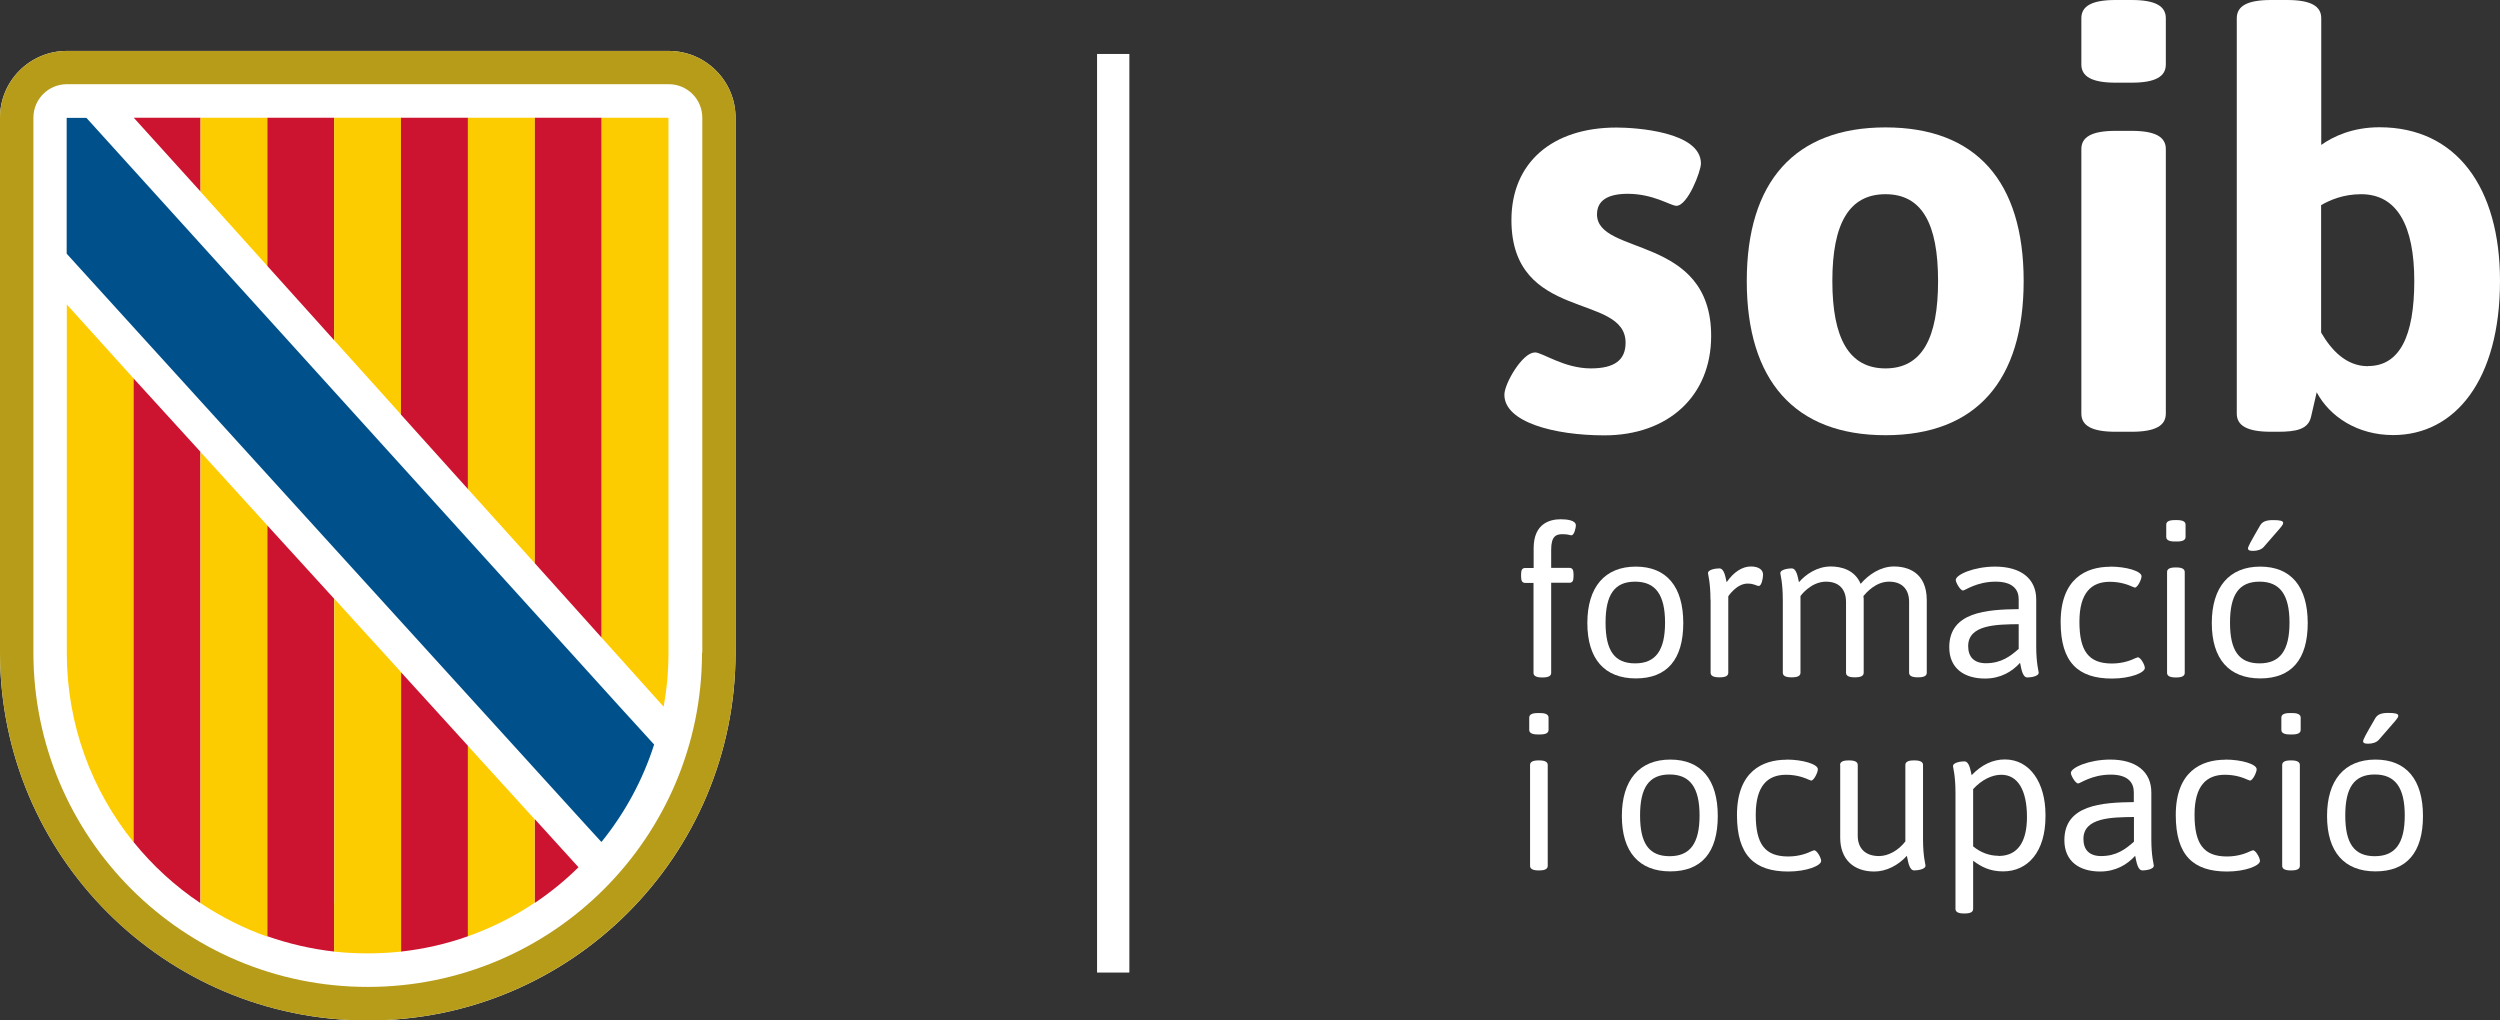 <?xml version="1.0" encoding="UTF-8"?>
<svg id="Capa_2" data-name="Capa 2" xmlns="http://www.w3.org/2000/svg" viewBox="0 0 181.12 73.92">
  <rect x="0" y="0" width="181.12" height="73.92" fill="#333333" stroke="none"/>
  <defs>
    <style>
      .cls-1 {
        fill: #cc132f;
      }

      .cls-2 {
        fill: #00518b;
      }

      .cls-3 {
        fill: #fff;
      }

      .cls-4 {
        fill: #fdcc00;
      }

      .cls-5 {
        fill: #b79c19;
      }
    </style>
  </defs>
  <g id="Capa_1-2" data-name="Capa 1">
    <rect class="cls-3" x="79.48" y="3.91" width="2.34" height="66.55"/>
    <g>
      <g>
        <path class="cls-3" d="M111.11,42.23h-.61c-.21,0-.3-.14-.3-.45v-.18c0-.32.09-.45.3-.45h.61v-1.44c0-1.8,1.2-2.09,1.95-2.09.41,0,1.11.05,1.11.45,0,.12-.11.71-.32.71-.14,0-.21-.08-.65-.08s-.82.12-.82,1.12v1.32h1.32c.21,0,.3.14.3.45v.18c0,.32-.09.45-.3.45h-1.32v6.53c0,.21-.18.33-.61.33h-.06c-.42,0-.61-.12-.61-.33v-6.53Z"/>
        <path class="cls-3" d="M118.51,41.05c2.23,0,3.44,1.45,3.44,4.09s-1.18,4.01-3.44,4.01-3.51-1.41-3.51-4.01,1.26-4.09,3.51-4.09ZM120.63,45.11c0-2.01-.68-2.97-2.17-2.97s-2.14.94-2.14,2.97.65,2.95,2.14,2.95,2.17-.94,2.17-2.95Z"/>
        <path class="cls-3" d="M123.92,43.44c0-1.24-.18-1.83-.18-1.91,0-.29.62-.35.82-.35.36,0,.44.61.53,1,.51-.73,1.12-1.14,1.76-1.14.59,0,.88.26.88.59,0,.29-.12.82-.3.82-.2,0-.32-.17-.83-.17-.79,0-1.39.92-1.39.92v5.54c0,.21-.18.33-.61.33h-.06c-.42,0-.61-.12-.61-.33v-5.31Z"/>
        <path class="cls-3" d="M129.16,43.44c0-1.24-.18-1.83-.18-1.91,0-.29.62-.35.82-.35.36,0,.44.61.53,1,.5-.58,1.33-1.14,2.3-1.14.74,0,1.74.23,2.17,1.26.58-.68,1.45-1.26,2.41-1.26s2.38.39,2.38,2.45v5.25c0,.21-.18.33-.61.33h-.06c-.42,0-.61-.12-.61-.33v-5.13c0-.89-.48-1.47-1.45-1.47s-1.64.79-1.86,1.04c.02.11.02.21.02.32v5.24c0,.21-.18.33-.61.33h-.06c-.42,0-.61-.12-.61-.33v-5.13c0-.89-.48-1.47-1.45-1.47-1.11,0-1.85,1.04-1.85,1.04v5.56c0,.21-.18.33-.61.33h-.06c-.42,0-.61-.12-.61-.33v-5.31Z"/>
        <path class="cls-3" d="M146.25,44.12v-.71c0-.68-.41-1.27-1.67-1.27-1.38,0-2.21.64-2.36.64-.21,0-.53-.59-.53-.76,0-.39,1.33-.97,2.85-.97,1.88,0,2.98.88,2.98,2.38v3.39c0,1.24.18,1.83.18,1.91,0,.29-.62.35-.82.35-.36,0-.44-.64-.53-1.06-.58.64-1.41,1.14-2.54,1.14-1.47,0-2.59-.71-2.59-2.27,0-2.56,2.71-2.73,5.03-2.76ZM143.87,48.05c1.11,0,1.77-.5,2.38-1.04v-1.79c-1.57.02-3.66.02-3.66,1.59,0,.8.44,1.24,1.29,1.24Z"/>
        <path class="cls-3" d="M152.88,41.05c1.17,0,2.27.33,2.27.7,0,.24-.29.82-.48.82-.03,0-.08-.03-.17-.06-.27-.12-.83-.36-1.65-.36-1.33,0-2.2.79-2.2,2.89s.64,3.03,2.35,3.03c.85,0,1.44-.26,1.71-.39.09-.03.15-.06.17-.06.21,0,.51.56.51.77,0,.35-1.06.77-2.38.77-2.45,0-3.72-1.17-3.72-4.09,0-3.16,1.85-4.01,3.59-4.01Z"/>
        <path class="cls-3" d="M156.94,38.9v-.89c0-.21.18-.33.61-.33h.18c.42,0,.61.12.61.33v.89c0,.21-.18.33-.61.33h-.18c-.42,0-.61-.12-.61-.33ZM157,41.44c0-.21.18-.33.61-.33h.06c.42,0,.61.12.61.33v7.31c0,.21-.18.33-.61.33h-.06c-.42,0-.61-.12-.61-.33v-7.31Z"/>
        <path class="cls-3" d="M163.75,41.05c2.23,0,3.44,1.45,3.44,4.09s-1.18,4.01-3.44,4.01-3.51-1.41-3.51-4.01,1.26-4.09,3.51-4.09ZM165.87,45.11c0-2.01-.68-2.97-2.17-2.97s-2.14.94-2.14,2.97.65,2.95,2.14,2.95,2.17-.94,2.17-2.95ZM162.86,39.75c0-.15.18-.47.88-1.68.17-.29.45-.39.94-.39s.73.05.73.2c0,.17-.15.3-1.42,1.76-.17.18-.45.27-.77.27-.24,0-.35-.05-.35-.15Z"/>
        <path class="cls-3" d="M110.79,52.88v-.89c0-.21.18-.33.61-.33h.18c.42,0,.61.12.61.33v.89c0,.21-.18.33-.61.33h-.18c-.42,0-.61-.12-.61-.33ZM110.85,55.42c0-.21.18-.33.61-.33h.06c.42,0,.61.12.61.33v7.31c0,.21-.18.33-.61.33h-.06c-.42,0-.61-.12-.61-.33v-7.31Z"/>
        <path class="cls-3" d="M121.01,55.03c2.23,0,3.44,1.45,3.44,4.09s-1.18,4.01-3.44,4.01-3.51-1.41-3.51-4.01,1.26-4.09,3.51-4.09ZM123.13,59.08c0-2.01-.68-2.97-2.17-2.97s-2.14.94-2.14,2.97.65,2.95,2.14,2.95,2.17-.94,2.17-2.95Z"/>
        <path class="cls-3" d="M129.43,55.03c1.17,0,2.27.33,2.27.7,0,.24-.29.82-.48.82-.03,0-.08-.03-.17-.06-.27-.12-.83-.36-1.65-.36-1.33,0-2.2.79-2.2,2.89s.64,3.03,2.35,3.03c.85,0,1.44-.26,1.71-.39.09-.03.15-.06.17-.06.21,0,.51.56.51.77,0,.35-1.06.77-2.38.77-2.45,0-3.72-1.17-3.72-4.09,0-3.16,1.85-4.01,3.59-4.01Z"/>
        <path class="cls-3" d="M133.31,55.42c0-.21.18-.33.61-.33h.06c.42,0,.61.12.61.33v5.13c0,.92.56,1.47,1.54,1.47.68,0,1.41-.41,1.91-1.06v-5.54c0-.21.18-.33.61-.33h.06c.42,0,.61.12.61.33v5.38c0,1.24.18,1.83.18,1.91,0,.29-.62.35-.82.35-.36,0-.44-.64-.53-1.06-.64.71-1.51,1.14-2.36,1.14-1.54,0-2.47-.92-2.47-2.45v-5.25Z"/>
        <path class="cls-3" d="M142.95,65.85c0,.21-.18.33-.61.33h-.06c-.42,0-.61-.12-.61-.33v-8.43c0-1.24-.18-1.83-.18-1.91,0-.29.62-.35.82-.35.36,0,.44.61.53,1,.74-.77,1.54-1.14,2.41-1.14,1.82,0,2.94,1.7,2.94,4v.14c0,2.54-1.27,3.97-3.07,3.97-.94,0-1.57-.32-2.17-.77v3.5ZM144.78,62.01h.09c1.3-.03,1.98-1.01,1.98-2.82,0-1.95-.67-3.06-1.86-3.06-.67,0-1.42.36-2.04,1.04v4.15c.55.45,1.18.68,1.83.68Z"/>
        <path class="cls-3" d="M154.59,58.1v-.71c0-.68-.41-1.27-1.67-1.27-1.38,0-2.21.64-2.36.64-.21,0-.53-.59-.53-.76,0-.39,1.33-.97,2.85-.97,1.88,0,2.98.88,2.98,2.38v3.39c0,1.24.18,1.83.18,1.91,0,.29-.62.35-.82.35-.36,0-.44-.64-.53-1.06-.58.64-1.41,1.14-2.54,1.14-1.47,0-2.59-.71-2.59-2.27,0-2.56,2.71-2.73,5.03-2.76ZM152.22,62.02c1.11,0,1.77-.5,2.38-1.04v-1.79c-1.57.02-3.66.02-3.66,1.59,0,.8.44,1.24,1.29,1.24Z"/>
        <path class="cls-3" d="M161.22,55.03c1.17,0,2.27.33,2.27.7,0,.24-.29.82-.48.82-.03,0-.08-.03-.17-.06-.27-.12-.83-.36-1.65-.36-1.33,0-2.2.79-2.2,2.89s.64,3.03,2.35,3.03c.85,0,1.44-.26,1.71-.39.09-.03.15-.06.17-.06.21,0,.51.56.51.77,0,.35-1.06.77-2.38.77-2.45,0-3.72-1.17-3.72-4.09,0-3.16,1.85-4.01,3.59-4.01Z"/>
        <path class="cls-3" d="M165.28,52.88v-.89c0-.21.18-.33.61-.33h.18c.42,0,.61.12.61.33v.89c0,.21-.18.33-.61.33h-.18c-.42,0-.61-.12-.61-.33ZM165.34,55.42c0-.21.18-.33.61-.33h.06c.42,0,.61.12.61.33v7.31c0,.21-.18.33-.61.33h-.06c-.42,0-.61-.12-.61-.33v-7.31Z"/>
        <path class="cls-3" d="M172.1,55.03c2.23,0,3.44,1.45,3.44,4.09s-1.18,4.01-3.44,4.01-3.51-1.41-3.51-4.01,1.26-4.09,3.51-4.09ZM174.22,59.08c0-2.01-.68-2.97-2.17-2.97s-2.14.94-2.14,2.97.65,2.95,2.14,2.95,2.17-.94,2.17-2.95ZM171.2,53.72c0-.15.18-.47.88-1.68.17-.29.45-.39.94-.39s.73.05.73.2c0,.17-.15.3-1.42,1.76-.17.18-.45.27-.77.27-.24,0-.35-.05-.35-.15Z"/>
      </g>
      <g>
        <path class="cls-3" d="M111.2,25.53c.54,0,2.11,1.16,4.05,1.16,1.74,0,2.52-.62,2.52-1.86,0-3.64-8.27-1.49-8.27-8.89,0-4.14,2.94-6.7,7.61-6.7,1.37,0,6.12.29,6.12,2.61,0,.54-.95,3.06-1.78,3.06-.41,0-1.66-.87-3.52-.87-1.41,0-2.23.46-2.23,1.49,0,3.02,8.27,1.45,8.27,8.81,0,4.34-3.1,7.2-7.74,7.2-3.6,0-7.24-.95-7.24-2.94,0-.83,1.32-3.06,2.19-3.06Z"/>
        <path class="cls-3" d="M136.6,9.23c6.58,0,10.01,3.93,10.01,11.13s-3.43,11.17-10.01,11.17-10.05-3.97-10.05-11.17,3.48-11.13,10.05-11.13ZM140.41,20.36c0-4.14-1.16-6.29-3.81-6.29s-3.85,2.15-3.85,6.29,1.2,6.33,3.85,6.33,3.81-2.19,3.81-6.33Z"/>
        <path class="cls-3" d="M150.79,4.68V1.32c0-.87.74-1.32,2.48-1.32h1.16c1.74,0,2.48.45,2.48,1.32v3.35c0,.87-.74,1.32-2.48,1.32h-1.16c-1.74,0-2.48-.46-2.48-1.32ZM150.79,10.8c0-.87.74-1.32,2.48-1.32h1.16c1.74,0,2.48.45,2.48,1.32v19.16c0,.87-.74,1.32-2.48,1.32h-1.16c-1.74,0-2.48-.45-2.48-1.32V10.8Z"/>
        <path class="cls-3" d="M162.05,1.32c0-.87.74-1.32,2.48-1.32h1.16c1.74,0,2.48.45,2.48,1.32v9.18c.87-.62,2.28-1.28,4.22-1.28,5.59,0,8.73,4.39,8.73,11.13,0,7.2-3.27,11.17-7.74,11.17-2.57,0-4.59-1.32-5.54-3.1l-.41,1.78c-.21.91-1.08,1.08-2.4,1.08h-.5c-1.74,0-2.48-.45-2.48-1.32V1.32ZM171.56,26.52c2.28,0,3.35-2.15,3.35-6.16s-1.24-6.29-3.85-6.29c-1.28,0-2.23.41-2.9.79v9.23c.74,1.28,1.82,2.44,3.39,2.44Z"/>
      </g>
    </g>
    <g>
      <polygon class="cls-3" points="33.9 34.5 33.97 34.46 33.9 34.39 33.9 34.5"/>
      <path class="cls-3" d="M48.43,3.69H4.84C2.17,3.69,0,5.85,0,8.53v38.75c0,14.71,11.93,26.65,26.65,26.65s26.64-11.93,26.64-26.65V8.53c0-2.68-2.18-4.84-4.85-4.84"/>
      <path class="cls-5" d="M48.43,3.69H4.84C2.17,3.69,0,5.85,0,8.53v38.75c0,14.71,11.92,26.65,26.64,26.65s26.65-11.93,26.65-26.65V8.53c0-2.68-2.18-4.84-4.85-4.84M50.86,47.28c0,13.38-10.84,24.22-24.22,24.22S2.42,60.66,2.42,47.28V8.53c0-1.34,1.08-2.43,2.43-2.43h43.6c1.34,0,2.43,1.08,2.43,2.43v38.76h0Z"/>
      <polygon class="cls-1" points="14.53 8.53 9.69 8.53 14.53 13.88 14.53 8.53"/>
      <polygon class="cls-4" points="14.53 13.37 14.53 8.53 19.37 8.53 19.37 19.27 14.53 13.89 14.53 13.37"/>
      <polygon class="cls-1" points="19.37 8.53 24.21 8.53 24.21 24.65 19.37 19.27 19.37 8.53"/>
      <polygon class="cls-4" points="24.21 8.53 29.06 8.53 29.06 30.04 24.21 24.65 24.21 8.53"/>
      <polygon class="cls-1" points="29.05 8.53 33.9 8.53 33.9 35.43 29.05 30.04 29.05 8.53"/>
      <polygon class="cls-4" points="33.9 33.96 33.9 8.53 38.75 8.53 38.75 37.59 38.75 40.81 33.9 35.43 33.9 33.96"/>
      <polygon class="cls-1" points="38.75 8.53 43.59 8.53 43.59 46.2 38.75 40.81 38.75 8.53"/>
      <path class="cls-4" d="M43.59,46.2V8.53h4.84v38.76c0,1.34-.12,2.64-.35,3.91l-4.49-5Z"/>
      <path class="cls-4" d="M4.84,47.31c0,5.19,1.81,9.96,4.84,13.71V27.42l-4.84-5.36v25.25Z"/>
      <path class="cls-1" d="M9.68,27.42v33.59c1.38,1.7,3.01,3.2,4.84,4.42v-32.7l-4.84-5.31Z"/>
      <path class="cls-4" d="M14.53,32.74v32.69c1.5,1,3.12,1.82,4.84,2.43v-29.79l-4.84-5.32Z"/>
      <path class="cls-1" d="M19.37,67.83c1.54.54,3.17.92,4.84,1.11v-25.56l-4.84-5.31v29.77Z"/>
      <path class="cls-4" d="M24.21,65.44v3.5c.79.09,1.61.13,2.42.13s1.62-.04,2.43-.13v-20.24l-4.84-5.32v22.06Z"/>
      <path class="cls-1" d="M33.9,54.03l-4.84-5.32v20.23c1.68-.19,3.3-.56,4.84-1.11v-13.8Z"/>
      <path class="cls-4" d="M33.9,67.83c1.72-.61,3.35-1.43,4.84-2.43v-6.04l-4.84-5.32v13.8Z"/>
      <path class="cls-1" d="M38.75,59.36v6.05c1.13-.76,2.19-1.62,3.16-2.58l-3.16-3.48Z"/>
      <path class="cls-2" d="M43.59,60.98c1.67-2.07,2.97-4.44,3.8-7.04l-2.56-2.81L6.26,8.54h-1.43v9.84s37.76,41.56,37.77,41.56l.96,1.05.03-.02Z"/>
    </g>
  </g>
</svg>